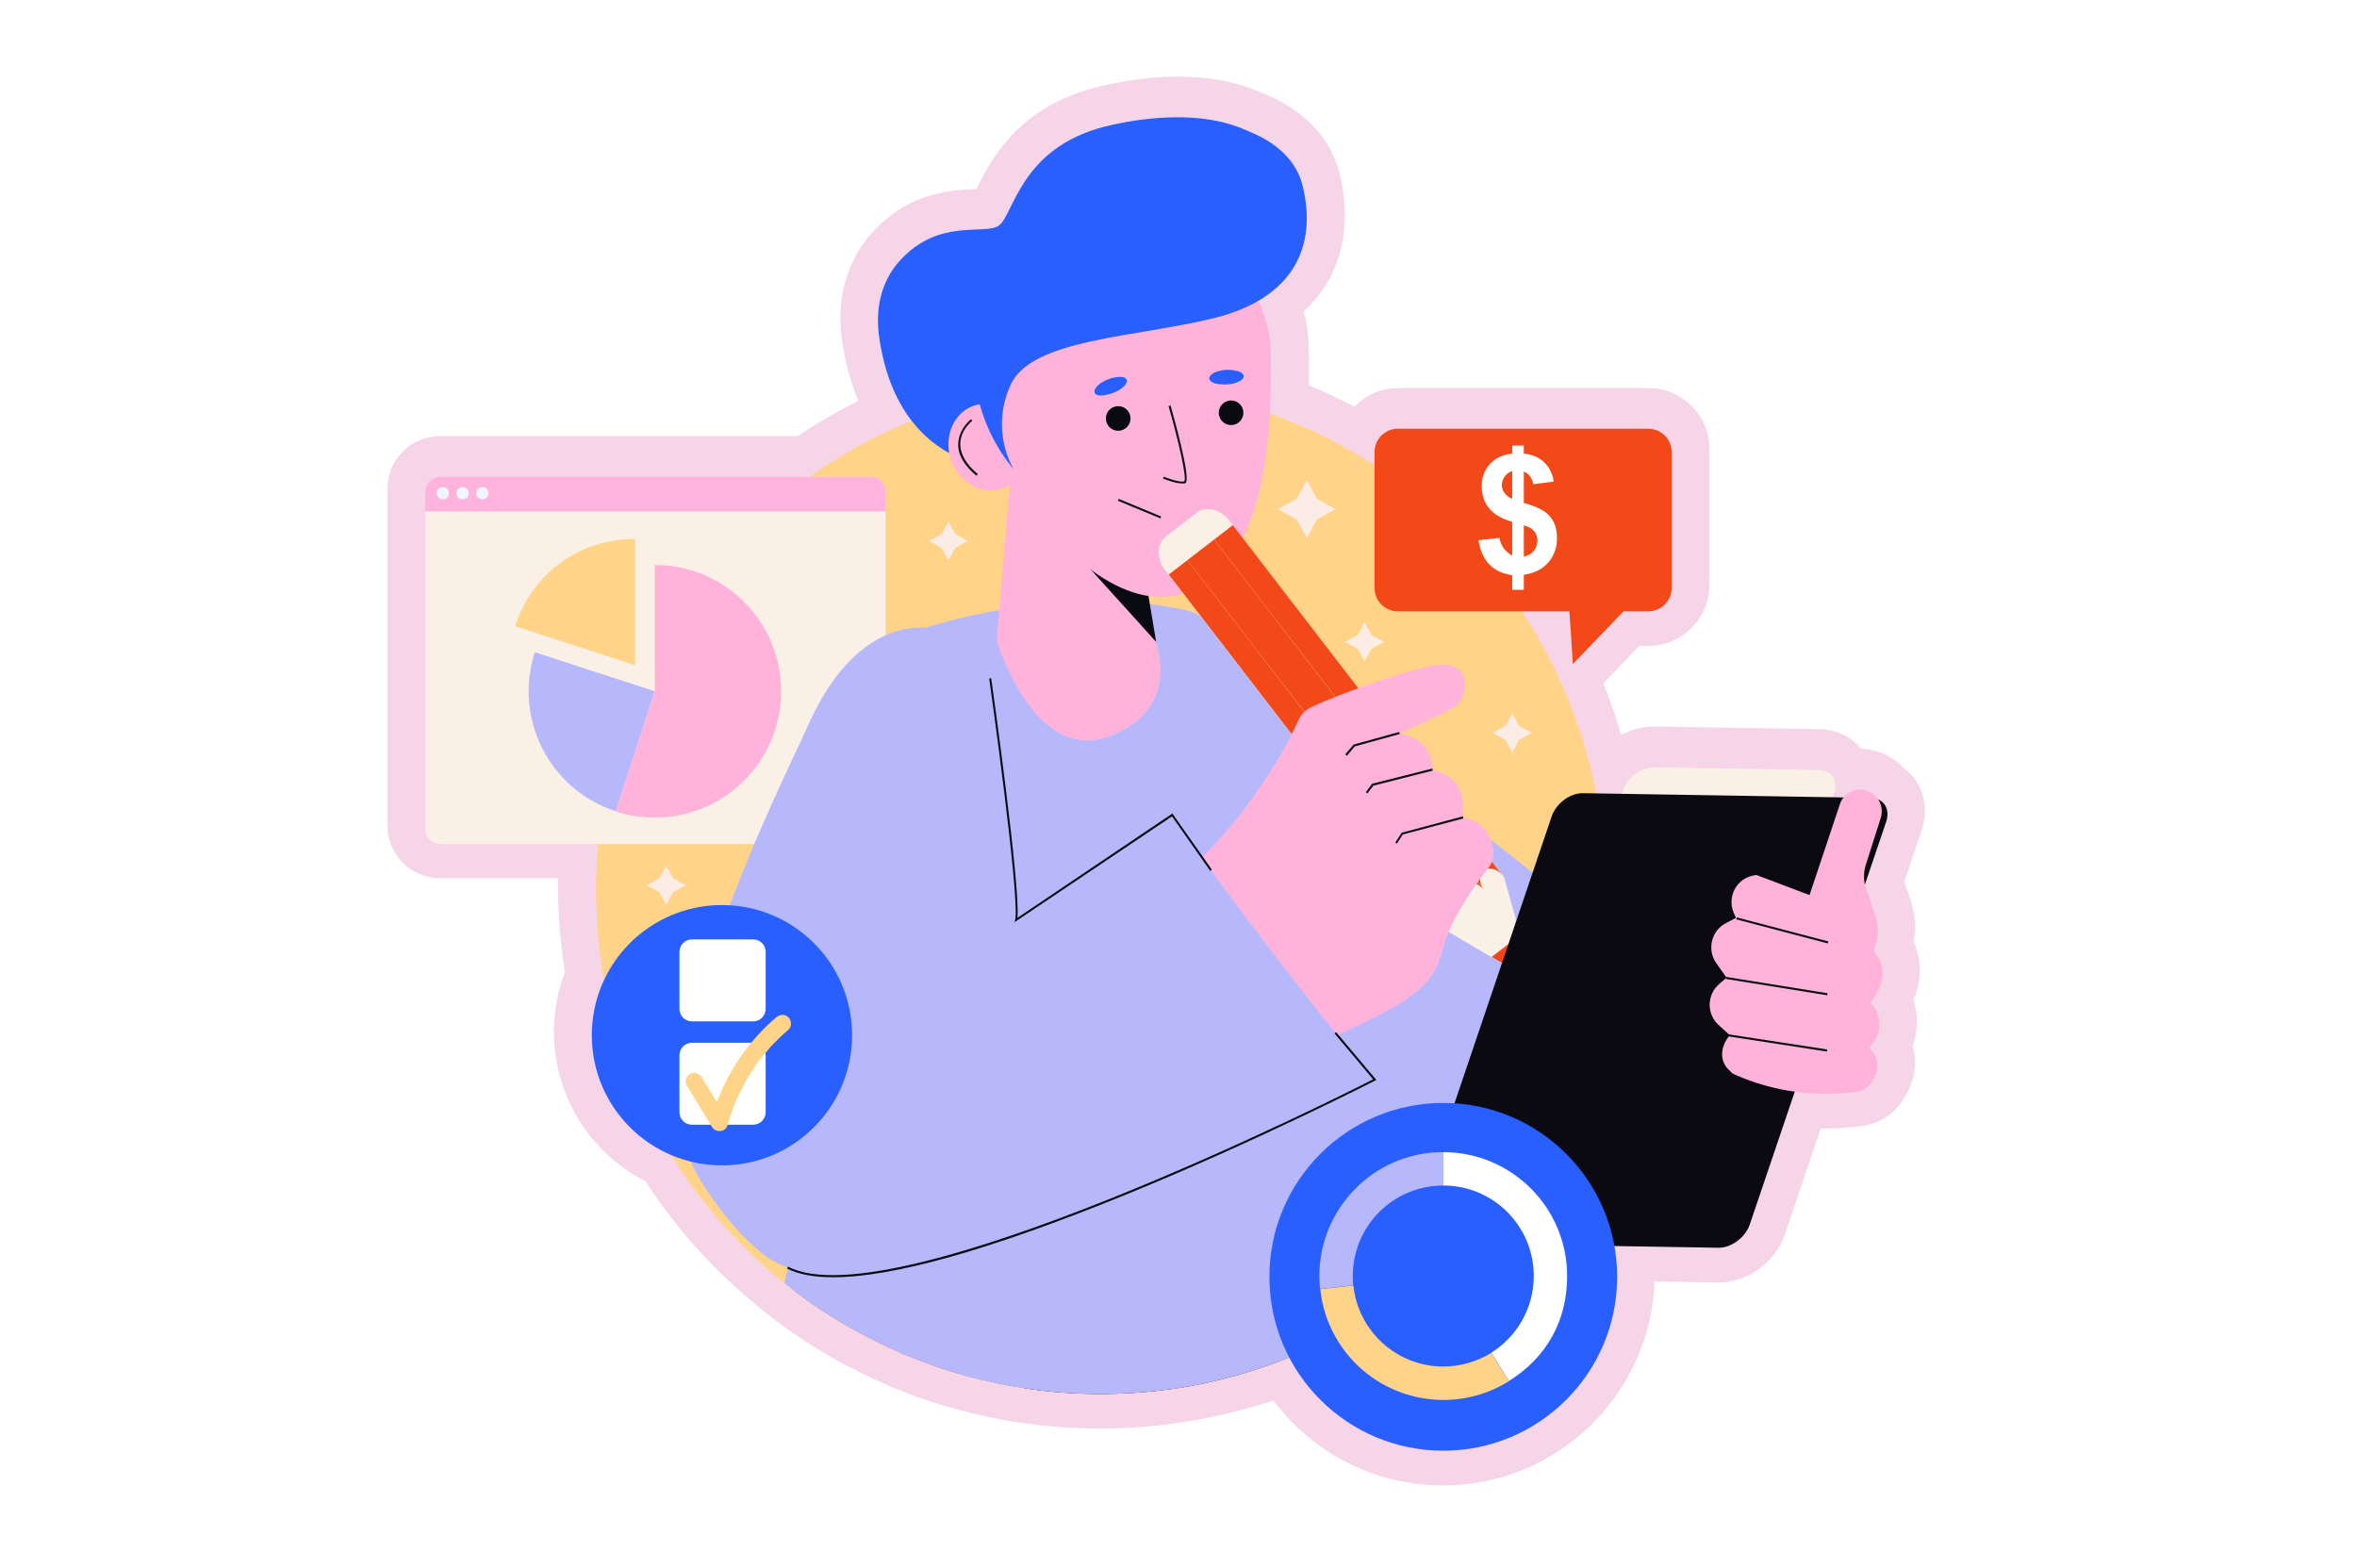 <svg xmlns="http://www.w3.org/2000/svg" xmlns:xlink="http://www.w3.org/1999/xlink" id="Layer_1" x="0px" y="0px" viewBox="0 0 1159 771" style="enable-background:new 0 0 1159 771;" xml:space="preserve"><style type="text/css">	.st0{fill:#FFFFFF;}	.st1{fill:#F7D5E9;}	.st2{fill:#FFD388;}	.st3{fill:#FAF0E6;}	.st4{fill:#FFB3DD;}	.st5{fill:#F0F5FF;}	.st6{fill:#FBECE5;}	.st7{fill:#B7B8FB;}	.st8{fill:#FFB3DA;}	.st9{fill:#F34918;}	.st10{fill:#3F3036;}	.st11{fill:#48393E;}	.st12{fill:#0A0B10;}	.st13{fill:#295FFF;}	.st14{fill:#0B0A10;}</style><rect class="st0" width="1159" height="771"></rect><g id="background">	<g>		<path class="st1" d="M709.6,730.4c-33.3,0-64-15.7-83.4-41.8c-2.9,1-5.7,1.9-8.6,2.7l-0.1,0c-1.1,0.3-2.1,0.6-3.2,0.9   c-5.9,1.7-11.8,3.1-17.5,4.3c-4.7,1-9.6,1.9-14.6,2.7c-1.3,0.2-2.6,0.4-3.9,0.6c-9.7,1.4-19.8,2.2-29.8,2.5c-0.5,0-0.9,0-1.4,0   c-1.9,0-3.9,0.1-6.1,0.1c-13.4,0-26.9-1-40.1-3c-4.6-0.7-9.3-1.5-13.9-2.5c-10.8-2.2-21.7-5.2-32.1-8.7   c-5.7-1.9-11.2-4.1-16.6-6.3c-1.3-0.5-2.7-1.1-4.1-1.8c-0.4-0.1-0.7-0.3-1.1-0.5l-0.8-0.4c-1.2-0.5-2.4-1.1-3.6-1.7   c-0.5-0.2-1.1-0.5-1.8-0.8c-1.4-0.7-2.9-1.4-4.8-2.3c-1.6-0.8-3.2-1.6-4.7-2.4c-0.3-0.2-0.6-0.3-0.8-0.4c-1.6-0.9-3.2-1.7-4.9-2.6   c-1.6-0.9-3.6-2-5.5-3.2c-1.6-0.9-3.2-1.9-4.8-2.9c-0.4-0.2-0.7-0.4-1-0.6c-1.5-0.9-3-1.9-4.5-2.8c-0.3-0.2-0.5-0.3-0.7-0.5   c-1.7-1.1-3.4-2.2-5-3.4c-2-1.4-3.7-2.6-5.2-3.7c-1.2-0.9-2.4-1.8-3.7-2.7c-0.8-0.6-1.7-1.3-2.6-2c-1.2-0.9-2.4-1.8-3.8-3   c-0.4-0.3-0.8-0.6-1.1-0.9c-1.2-1-2.4-2-3.6-3c-20.6-17.2-38.3-37.2-52.8-59.5c-27.5-14-45-42.2-45-73.5c0-10.2,1.8-20,5.4-29.3   c-2.2-13.9-3.4-28.2-3.4-42.4c0-1.2,0-2.5,0-3.8h-58c-14.3,0-25.9-11.6-25.9-25.9V240.3c0-14.3,11.6-25.9,25.9-25.9h175.9   c9.5-6.4,19.5-12.2,29.8-17.3c-3.8-9-6.6-19.1-8.1-30.2c-2.9-20.3,2.5-39.1,15.2-52.9c18.2-19.8,39.1-20.6,50.3-21   c0.2,0,0.4,0,0.6,0c0.1-0.2,0.2-0.4,0.3-0.6c6-12.1,18.5-37.3,53.5-48c0.7-0.2,1.5-0.5,2.2-0.7c1-0.3,2-0.5,3-0.8   c0.8-0.2,1.6-0.4,2.5-0.6c30.2-7.1,57.9-6,78.2,3.1c20.7,7.9,34.5,22,38.9,39.9c6.7,27.3,0.3,51.3-17.6,67.8   c1.6,6,2.4,12.2,2.5,18.6c0.1,6.1,0.1,12,0,17.7c7.6,3.2,15.1,6.7,22.4,10.6c5.5-5.7,13.1-9.2,21.6-9.2h123c16.5,0,30,13.5,30,30   v66.8c0,16.5-13.5,30-30,30H806L788.4,336c3.4,8.3,6.3,16.8,8.8,25.4c5-2.7,10.7-4.3,16.4-4.2l80.9,1.3c8.3,0.1,15.7,3.6,20.6,9.7   c2.1,0,4.1,0.3,6.2,0.8c5.6,1.3,10.6,4.2,14.4,8.3c9.5,6.7,13.3,19,9.2,31.1l-8.5,25.2l3,8.7c2.3,6.7,2.9,13.8,1.6,20.8   c2,4.3,3,9,3,13.8c0,5.6-1.4,10.7-3.1,14.9c1.1,3.3,1.7,6.9,1.7,10.5c0,4.1-0.7,8.1-2.2,11.9c0.9,3.1,1.2,5.9,1.2,8.3   c0,6.6-2.2,13.2-6.5,19.3c-4.4,6.4-11.4,10.7-19.2,11.8c-6.9,1-13.8,1.4-20.6,1.3l-17.5,51.8c-4.7,13.9-18.4,23.9-32.7,23.9   c-0.2,0-0.3,0-0.5,0l-31-0.5C811.6,685.7,765.7,730.4,709.6,730.4z M642.4,642.6l7.8,14.8c11.6,22.2,34.4,35.9,59.4,35.9   c37,0,67-30.1,67-67c0-4-0.4-8-1-11.9l-4-22.1l71.5,1.1l26.7-78.7L885,517c3.8,0.5,7.7,0.8,11.6,0.9l-3.6-3.5l11.2-12l-10.5-10.3   l12-12.6c0.4-0.5,0.7-1.1,1-1.7l-5.7-6.2l3.7-14.8c0.2-0.8,0.2-1.6-0.1-2.4L900,442c-0.6-1.6-1-3.2-1.3-4.8l-1-4.9l7.8-23.1   l-30.1-0.5l4.5-13.3l-64.9-1l-4.5,13.3l-41.1-0.7l-2.8-14.8c-1.7-9-4-17.8-6.7-26.4l-2.3,2.4l-0.7-11.5   c-6.1-16.6-14.1-32.5-24-47.5l-19-28.7h75l0.1,1.3l1.2-1.3h13.1v-52.9h-109v33.6l-28.6-18.5c-14.9-9.7-30.9-17.6-47.6-23.5   l-13.1-4.7l0.8-13.8c0.5-8.7,0.7-18.3,0.5-28.5c-0.1-6.2-1.5-12.2-4.2-17.7l-7.6-15.5l14.9-8.7c8.3-4.8,18.6-13.8,13.1-36.3   c-1.8-7.4-10-11.9-16.5-14.3l-1.2-0.5c-12.6-5.8-33.1-6.1-54.9-1c-0.6,0.2-1.3,0.3-2,0.5l-0.1,0c-0.6,0.1-1.1,0.3-1.6,0.4   c-0.4,0.1-0.8,0.2-1.2,0.4l-0.3,0.1c-19.7,6-26.1,18.8-31.2,29.1c-3.2,6.5-6.3,12.6-12.8,16.7c-6.5,4-13.5,4.2-19.8,4.5   c-9,0.4-16.8,0.7-24.6,9.1c-6.4,7-6.7,16.1-5.7,22.6c1.9,13.5,6,24.5,12.3,32.5l15,19.3l-22.7,9.2c-16.3,6.6-31.9,15.1-46.4,25.3   l-4.8,3.4H227.4V395H314l-1.8,20.1c-0.6,6.8-0.9,13.7-0.9,20.6c0,13.9,1.2,27.8,3.7,41.3l1.1,5.8l-2.5,5.3   c-2.8,6-4.3,12.5-4.3,19.3c0,18.4,10.9,34.8,27.9,42l5.4,2.3l3.1,5c13,20.9,29.1,39.5,48,55.3c1,0.8,2.1,1.7,3.2,2.6l0.3,0.2   c0.3,0.2,0.5,0.4,0.8,0.6c1.1,0.9,2.1,1.7,3.1,2.5l0.3,0.2c0.7,0.5,1.3,1,2,1.5c1.1,0.9,2.2,1.6,3.3,2.4c1.3,0.9,2.7,1.9,4.5,3.1   c1.5,1,3,2,4.5,3l0.3,0.2c1.4,0.9,2.9,1.9,4.4,2.8l0.3,0.2c1.4,0.9,2.9,1.7,4.3,2.6l0.1,0.1c1.6,0.9,3.2,1.8,4.7,2.7   c1.4,0.8,2.9,1.6,4.3,2.3l0.4,0.2c1.4,0.7,2.8,1.4,4.2,2.2c1.7,0.9,3,1.5,4.2,2.1l1.6,0.8c1,0.5,2,0.9,3,1.4   c0.2,0.1,0.5,0.2,0.7,0.3l0.8,0.3c1.2,0.5,2.3,1,3.4,1.5l0.2,0.1c4.6,1.9,9.4,3.8,14.3,5.4c9,3.1,18.3,5.6,27.6,7.5   c4,0.8,8,1.5,11.9,2.1c11.4,1.7,23,2.6,34.6,2.6c1.9,0,3.6,0,5.3-0.1l0.9,0c8.8-0.2,17.5-1,26.1-2.2c1.2-0.2,2.2-0.3,3.3-0.5   c4.3-0.7,8.5-1.4,12.4-2.3l0.2,0c4.8-1,9.9-2.3,15.1-3.7c1-0.3,1.9-0.5,2.8-0.8c6.7-2,13.4-4.4,19.8-7L642.4,642.6z M434.5,639.3   l0.1,0.1C434.6,639.4,434.6,639.3,434.5,639.3z M420.8,631.5L420.8,631.5C420.8,631.5,420.8,631.5,420.8,631.5z M905.6,479.4   L905.6,479.4L905.6,479.4z M907,476.7L907,476.7L907,476.7z"></path>	</g>	<g>		<path class="st2" d="M789.3,437.2c0,82.4-40.2,155.5-102.1,200.6c-5.2,3.8-10.7,7.5-16.2,10.9c-18.1,11.2-37.8,20-58.6,26.3   c-1,0.3-2,0.6-3,0.9c-5.4,1.5-10.8,2.9-16.4,4.1c-4.5,1-9,1.8-13.6,2.5c-1.2,0.2-2.3,0.4-3.5,0.5c-9.2,1.3-18.6,2.1-28.1,2.3   c-0.3,0-0.6,0-0.9,0c-1.9,0-3.8,0.1-5.8,0.1c-12.7,0-25.1-0.9-37.3-2.8c-4.4-0.7-8.7-1.4-12.9-2.3c-10.2-2.1-20.2-4.8-29.9-8.1   c-5.2-1.8-10.4-3.8-15.5-5.9c-1.3-0.5-2.6-1.1-3.9-1.7c-0.5-0.2-0.9-0.4-1.4-0.6c-1.2-0.6-2.5-1.1-3.7-1.7   c-0.4-0.2-0.9-0.4-1.3-0.6c-1.6-0.7-3.2-1.5-4.7-2.3c-1.5-0.8-3.1-1.5-4.6-2.3c-0.1-0.1-0.3-0.1-0.4-0.2c-1.6-0.8-3.1-1.7-4.7-2.5   c-1.7-1-3.4-1.9-5.1-2.9c-1.6-1-3.2-1.9-4.8-2.9c-0.1-0.1-0.2-0.1-0.3-0.2c-1.5-1-3.1-1.9-4.6-2.9c-0.1-0.1-0.3-0.2-0.4-0.2   c-1.6-1.1-3.2-2.1-4.8-3.2c-1.6-1.1-3.2-2.2-4.8-3.4c-1.1-0.8-2.3-1.7-3.4-2.5c-0.8-0.6-1.6-1.2-2.4-1.8c-1.2-0.9-2.3-1.8-3.5-2.7   c-0.3-0.3-0.7-0.6-1.1-0.8c-1.2-0.9-2.3-1.9-3.5-2.9c-54.4-45.5-89-113.9-89-190.5C293,300.2,404.1,189,541.1,189   C678.2,189,789.3,300.2,789.3,437.2z"></path>	</g>	<g>		<g>			<path class="st3" d="M435.5,241.8v165.8c0,4.1-3.3,7.4-7.4,7.4H216.5c-4.1,0-7.4-3.3-7.4-7.4V241.8c0-4.1,3.3-7.4,7.4-7.4h211.6    C432.2,234.4,435.5,237.7,435.5,241.8z"></path>		</g>		<g>			<path class="st4" d="M435.5,241.8v9.7H209.1v-9.7c0-4.1,3.3-7.4,7.4-7.4h211.6C432.2,234.4,435.5,237.7,435.5,241.8z"></path>		</g>		<g>			<g>				<path class="st5" d="M220.8,242.5c0,1.6-1.3,3-3,3c-1.6,0-3-1.3-3-3s1.3-3,3-3C219.4,239.5,220.8,240.9,220.8,242.5z"></path>			</g>			<g>				<path class="st5" d="M230.5,242.5c0,1.6-1.3,3-3,3s-3-1.3-3-3s1.3-3,3-3S230.5,240.9,230.5,242.5z"></path>			</g>			<g>				<path class="st5" d="M240.2,242.5c0,1.6-1.3,3-3,3c-1.6,0-3-1.3-3-3s1.3-3,3-3C238.9,239.5,240.2,240.9,240.2,242.5z"></path>			</g>		</g>	</g>	<g>		<polygon class="st6" points="642.6,236.1 647.6,245.3 656.8,250.3 647.6,255.4 642.6,264.6 637.5,255.4 628.4,250.3 637.5,245.3      "></polygon>	</g>	<g>		<polygon class="st6" points="743.6,350.8 747,357 753.2,360.4 747,363.8 743.6,370 740.2,363.8 734,360.4 740.2,357   "></polygon>	</g>	<g>		<polygon class="st6" points="671,306 674.4,312.2 680.6,315.6 674.4,319 671,325.2 667.6,319 661.4,315.6 667.6,312.2   "></polygon>	</g>	<g>		<polygon class="st6" points="466.4,256.4 469.8,262.6 476,266 469.8,269.4 466.4,275.6 463,269.4 456.8,266 463,262.6   "></polygon>	</g>	<g>		<polygon class="st6" points="327.6,425.7 331,431.9 337.2,435.3 331,438.7 327.6,445 324.2,438.7 317.9,435.3 324.2,431.9   "></polygon>	</g>	<g>		<g>			<g>				<path class="st2" d="M312.3,327.1l-59-19.2c8.5-26.1,31.6-42.9,59-42.9V327.1z"></path>			</g>		</g>		<g>			<g>				<path class="st7" d="M322,339.9l-19.2,59c-32.6-10.6-50.4-45.6-39.8-78.2l0,0L322,339.9z"></path>			</g>		</g>		<g>			<g>				<path class="st8" d="M322,339.9v-62.1c34.3,0,62.1,27.8,62.1,62.1s-27.8,62.1-62.1,62.1c-6.9,0-12.7-0.9-19.2-3L322,339.9z"></path>			</g>		</g>	</g>	<g>		<path class="st9" d="M675.9,222.3v66.8c0,6.4,5.2,11.5,11.5,11.5h84.3l0.8,11.5l0.9,14.4l13.5-14l11.4-11.9h12.2   c6.4,0,11.5-5.2,11.5-11.5v-66.8c0-6.4-5.2-11.5-11.5-11.5h-123C681,210.8,675.9,215.9,675.9,222.3z"></path>	</g>	<g>		<g>			<g>				<g>					<path class="st0" d="M743.6,273.2l0-16.6c-5.2-1.5-9-3.7-11.4-6.7c-2.4-3-3.6-6.6-3.6-10.9c0-4.3,1.4-8,4.1-10.9      c2.7-2.9,6.4-4.6,10.9-5.1v-3.9h5.7v3.9c4.2,0.5,7.5,1.9,10,4.3c2.5,2.4,4.1,5.5,4.7,9.5l-10,1.3c-0.6-3.1-2.2-5.2-4.7-6.3      v15.5c6.3,1.7,10.6,3.9,12.9,6.7c2.3,2.7,3.4,6.2,3.4,10.5c0,4.8-1.4,8.8-4.3,12.1c-2.9,3.3-6.9,5.3-12,6l0,7.4h-5.7l0-7.2      c-4.6-0.6-8.3-2.3-11.1-5.1c-2.8-2.8-4.7-6.9-5.5-12.1l10.3-1.1c0.4,2.1,1.2,3.9,2.4,5.5C740.9,271.4,742.2,272.5,743.6,273.2z       M743.6,231.6c-1.6,0.5-2.8,1.4-3.7,2.7c-0.9,1.3-1.4,2.7-1.4,4.2c0,1.4,0.4,2.7,1.3,3.9c0.8,1.2,2.1,2.2,3.8,2.9V231.6z       M749.3,273.7c2-0.4,3.6-1.3,4.8-2.7c1.2-1.5,1.9-3.2,1.9-5.2c0-1.8-0.5-3.3-1.6-4.6c-1-1.3-2.8-2.3-5.1-2.9V273.7z"></path>				</g>			</g>		</g>	</g></g><g id="man">	<g>		<path class="st10" d="M541.1,685.4c-12.7,0-25.1-0.9-37.3-2.8l3-28.4l12.8-120.9l102.9-49.6c0,0,24.9,81.2,48.5,165   c-18.1,11.2-37.8,20-58.6,26.3c-1,0.3-2,0.6-3,0.9c-5.4,1.5-10.8,2.9-16.4,4.1c-4.5,1-9,1.8-13.6,2.5c-1.2,0.2-2.3,0.4-3.5,0.5   c-9.2,1.3-18.6,2.1-28.1,2.3c-0.3,0-0.6,0-0.9,0C545,685.4,543,685.4,541.1,685.4z"></path>	</g>	<g>		<path class="st11" d="M576.3,673.2l-0.4,9.7c-9.2,1.3-18.6,2.1-28.1,2.3c-0.3,0-0.6,0-0.9,0c-1.9,0-3.8,0.1-5.8,0.1   c-12.7,0-25.1-0.9-37.3-2.8c-4.4-0.7-8.7-1.4-12.9-2.3c-10.2-2.1-20.2-4.8-29.9-8.1c-5.2-1.8-10.4-3.8-15.5-5.9   c-1.3-0.5-2.6-1.1-3.9-1.7c-0.5-0.2-0.9-0.4-1.4-0.6c-1.2-0.6-2.5-1.1-3.7-1.7c-0.4-0.2-0.9-0.4-1.3-0.6c-1.6-0.7-3.2-1.5-4.7-2.3   c-1.5-0.8-3.1-1.5-4.6-2.3c-0.1-0.1-0.3-0.1-0.4-0.2c-1.6-0.8-3.1-1.7-4.7-2.5c-1.7-1-3.4-1.9-5.1-2.9c-1.6-1-3.2-1.9-4.8-2.9   c-0.1-0.1-0.2-0.1-0.3-0.2c-1.5-1-3.1-1.9-4.6-2.9c-0.1-0.1-0.3-0.2-0.4-0.2c-1.6-1.1-3.2-2.1-4.8-3.2c-1.6-1.1-3.2-2.2-4.8-3.4   c-1.1-0.8-2.3-1.7-3.4-2.5c-0.8-0.6-1.6-1.2-2.4-1.8c1.3-3.6,2.7-7.2,4.2-10.8l112.5,30.8L576.3,673.2z"></path>	</g>	<g>		<path class="st7" d="M687.2,637.8c-5.2,3.8-10.7,7.5-16.2,10.9c-18.1,11.2-37.8,20-58.6,26.3c-1,0.3-2,0.6-3,0.9   c-5.4,1.5-10.8,2.9-16.4,4.1c-4.5,1-9,1.8-13.6,2.5c-1.2,0.2-2.3,0.4-3.5,0.5c-9.2,1.3-18.6,2.1-28.1,2.3c-0.3,0-0.6,0-0.9,0   c-1.9,0-3.8,0.1-5.8,0.1c-12.7,0-25.1-0.9-37.3-2.8c-4.4-0.7-8.7-1.4-12.9-2.3c-10.2-2.1-20.2-4.8-29.9-8.1   c-5.2-1.8-10.4-3.8-15.5-5.9c-1.3-0.5-2.6-1.1-3.9-1.7c-0.5-0.2-0.9-0.4-1.4-0.6c-1.2-0.6-2.5-1.1-3.7-1.7   c-0.4-0.2-0.9-0.4-1.3-0.6c-1.6-0.7-3.2-1.5-4.7-2.3c-1.5-0.8-3.1-1.5-4.6-2.3c-0.1-0.1-0.3-0.1-0.4-0.2c-1.6-0.8-3.1-1.7-4.7-2.5   c-1.7-1-3.4-1.9-5.1-2.9c-1.6-1-3.2-1.9-4.8-2.9c-0.1-0.1-0.2-0.1-0.3-0.2c-1.5-1-3.1-1.9-4.6-2.9c-0.1-0.1-0.3-0.2-0.4-0.2   c-1.6-1.1-3.2-2.1-4.8-3.2c-1.6-1.1-3.2-2.2-4.8-3.4c-1.1-0.8-2.3-1.7-3.4-2.5c-0.8-0.6-1.6-1.2-2.4-1.8c-1.2-0.9-2.3-1.8-3.5-2.7   c-0.3-0.3-0.7-0.6-1.1-0.8l21.5-83l38.1-236c0,0,69.8-26.4,137-12.1C641.9,312,674.6,529.5,687.2,637.8z"></path>	</g>	<g>		<polygon class="st7" points="595.4,304.8 805.9,470.1 742.9,606.3 659,537 605.5,329.5   "></polygon>	</g>	<g>		<g>			<g>				<g>					<path class="st8" d="M497,233.6l-6.9,81.4c0,0,18.3,61.7,56.1,46.8c37.9-14.9,20.4-51.1,20.4-51.1l-3.5-27.1L497,233.6z"></path>				</g>				<g>					<polygon class="st12" points="502.4,242.5 564.5,291.6 568.5,315.6      "></polygon>				</g>				<g>					<path class="st8" d="M624.9,173.5c-0.8-46.9-53.7-74.2-92.3-64.2c-35.5,9.2-56.4,47.9-49.8,89.5c-1.1,0.1-2.2,0.3-3.3,0.6      c-10.2,3-15.5,14.6-12,26c3.5,11.3,14.6,18.1,24.8,15.1c2-0.6,3.8-1.5,5.4-2.7c18.5,28.3,51.9,62.3,81.8,54.6      C618,282.3,625.9,227.9,624.9,173.5z"></path>				</g>			</g>			<g>				<g>					<g>						<path class="st13" d="M479.5,199.3c1.1-0.3,2.2-0.5,3.3-0.6c-6.5-41.5,14.3-80.3,49.8-89.5c30.3-7.8,62.2,8.2,80.5,37.3       c19.1-14.2,26.3-36.2,20.9-58c-7.4-30-48.6-36.7-90.7-26.2c-42,10.4-45,44.3-52.4,48.8c-7.4,4.5-29.2-3.8-48.2,16.8       c-9.5,10.3-12.4,24.1-10.4,37.8c4.7,32.8,19.9,49.1,34.5,57.1C464.8,212.4,470.1,202.1,479.5,199.3z"></path>					</g>				</g>				<g>					<path class="st13" d="M498.5,230.7c0,0-52.1-56.3,15.4-115.7c6.5-5.7-12.5-42.2,29.5-52.7c42-10.4,89.7-1.1,97.1,28.9      c7.4,30-4.5,55.4-43.1,65.1c-38.7,9.7-90.4,10.1-100.6,33.2C486.6,212.5,498.5,230.7,498.5,230.7z"></path>				</g>			</g>		</g>	</g>	<g>		<g>			<g>				<path class="st3" d="M754,482.7l-14.4-51.4L604.5,256c-4.3-5.6-11.6-7.4-16.1-3.9l-15.1,11.7c-4.5,3.5-4.7,10.9-0.4,16.6     L708,455.7L754,482.7z"></path>			</g>			<g>				<polygon class="st9" points="733.5,470.5 754,482.7 747.4,459.8     "></polygon>			</g>			<g>				<path class="st9" d="M729.7,428.1c2.6-2,6.6-0.9,9.1,2.3L606.2,258.2l-9.2,7.1l132.4,171.9c0,0,0,0,0,0     C727.1,433.8,727.3,430,729.7,428.1z"></path>			</g>			<g>				<path class="st9" d="M707.4,445.3c2.4-1.9,6.2-0.9,8.8,1.9c0,0,0,0,0,0L583.9,275.4l-9.2,7.1l132.7,172.3     C704.8,451.5,704.8,447.3,707.4,445.3z"></path>			</g>			<g>				<path class="st9" d="M717.1,434.8c3.4-2.6,8.7-1.5,12.2,2.4c0,0,0,0,0,0L597,265.3l-13.1,10.1l132.4,171.8c0,0,0,0,0,0     C713.4,442.8,713.7,437.4,717.1,434.8z"></path>			</g>		</g>	</g>	<g>		<path class="st8" d="M494.6,530.4c-10.3-42.2,73.4-69.5,122.1-139.2c23.6-33.7,19.5-37.9,26.2-42.4c4.6-3.1,37.9-16.1,60.1-21.2   c22.3-5.1,19.6,15.7,11.9,20.1c-11.2,6.4-26.8,12.8-26.8,12.8l4.5,1.4c6.6,2,11.2,7.9,11.6,14.7l0.1,1.9l3.5,1.1   c6.6,2.2,11.2,8.3,11.4,15.3l0.2,7.1l0,0c6.7,0.8,12.2,5.6,14,12l0.6,2.2c1,3.7,0.2,7.6-2.1,10.6c-5.1,6.5-14.2,18.9-19.1,30.3   c-6.5,15.4-2.7,24.3-29.5,39.3C656.5,511.3,506.5,579,494.6,530.4z"></path>	</g>	<g>		<path class="st7" d="M436.6,624.7c65.1-8.3,204.3-76,239.4-93.9c-17.6-18.9-77.3-96.4-99.7-130.2c-5.1,5.6-69.9,45.5-76.7,51.6   c0.2-52.7-12.1-113.6-12.8-118.8c-3.4-25.1-57.5-48.9-89.6,23.6c-11.8,26.7-85.7,170-53.5,222.3c9.7,15.7,20.1,28.1,31.2,37.1   c7.4,6,17.8,9.5,30.7,10.5C415.1,628.2,426.5,626.8,436.6,624.7z"></path>	</g>	<g>		<g>			<g>				<path class="st3" d="M884.3,408l-80.9-1.3c-6.3-0.1-9.7-5.3-7.6-11.7l2.2-6.3c2.2-6.4,9-11.5,15.4-11.4l80.9,1.3     c6.3,0.1,9.7,5.3,7.6,11.7l-2.1,6.3C897.5,403,890.6,408.1,884.3,408z"></path>			</g>		</g>		<g>			<g>				<path class="st14" d="M845,613.5l-141.5-2.3c-6.3-0.1-9.7-5.3-7.6-11.7L763,401.4c2.2-6.4,9-11.5,15.4-11.4l141.5,2.3     c6.3,0.1,9.7,5.3,7.6,11.7l-67.1,198.1C858.2,608.5,851.3,613.6,845,613.5z"></path>			</g>		</g>	</g>	<g>		<g>			<path class="st8" d="M889.8,440.1l14.8-44.3c1.6-5.4,7.1-8.6,12.5-7.3l0,0c6,1.4,9.6,7.7,7.7,13.7l-7.3,22.9    c-1.3,4-1.2,8.3,0.2,12.2l4.4,12.6c1.4,4.2,1.6,8.7,0.6,12.9l-1.3,5v0c10.5,11.4-1.7,25.2-1.7,25.2l0,0c5.8,5.7,6,15.1,0.3,21    l-1,1.1l0,0c6.8,6.5,3.9,13.4,1,17.5c-1.6,2.2-4,3.7-6.7,4.1c-20.2,2.9-40.9,0.1-59.7-8.1l-1.7-0.8l-1.2-1.2    c-5.3-4.6-4.9-11.4-0.6-17l0.5-0.6l-5.6-5.1c-5.9-5.4-5.7-14.9,0.4-20.1l3.6-3.1l-5.1-7.2c-4.6-6.6-2.4-15.8,4.6-19.5l5.1-2.7    l-1.1-2.5c-3.3-7.8,1.3-16.7,9.6-18.3l1.5-0.3L889.8,440.1z"></path>		</g>	</g>	<g>		<path class="st13" d="M599.8,182.3c2.5-0.6,5.5-0.7,8.9,0.2c3.7,1,3.9,3.7,0.1,5.3c-2.2,1-5.4,1.6-9.9,1   C592.9,188,593.3,183.8,599.8,182.3z"></path>	</g>	<g>		<path class="st13" d="M542,187.9c2.2-1.3,5-2.4,8.5-2.6c3.8-0.2,4.9,2.3,1.8,5c-1.8,1.6-4.6,3.2-9.1,4   C537.2,195.5,536.3,191.4,542,187.9z"></path>	</g>	<g>		<path class="st12" d="M543.8,206.1c0.2,3.3,3,5.9,6.4,5.7c3.3-0.2,5.9-3,5.7-6.4c-0.2-3.3-3-5.9-6.4-5.7   C546.1,199.9,543.6,202.8,543.8,206.1z"></path>	</g>	<g>		<path class="st12" d="M599.3,203.3c0.2,3.3,3,5.9,6.4,5.7c3.3-0.2,5.9-3,5.7-6.4c-0.2-3.3-3-5.9-6.4-5.7   C601.7,197.1,599.1,200,599.3,203.3z"></path>	</g>	<g>		<path class="st12" d="M581.3,237.7c-3.6,0-9.1-2.3-9.4-2.4l0.4-0.9c0.1,0,6.8,2.9,10,2.3c1.5-1.1-2.7-19.7-7.7-37l1-0.3   c1,3.5,9.7,34.2,7.6,37.8c-0.2,0.3-0.5,0.5-0.7,0.5C582.1,237.7,581.7,237.7,581.3,237.7z"></path>	</g>	<g>					<rect x="559.7" y="238.9" transform="matrix(0.383 -0.924 0.924 0.383 114.599 671.881)" class="st12" width="1" height="22.6"></rect>	</g>	<g>		<path class="st12" d="M480.1,233.9c-6.1-5.1-9.1-10.4-8.9-15.7c0.2-7.3,6.1-11.9,6.3-12.1l0.6,0.8c-0.1,0-5.8,4.5-5.9,11.3   c-0.1,5,2.8,10,8.6,14.9L480.1,233.9z"></path>	</g>	<g>					<rect x="875.8" y="433.8" transform="matrix(0.254 -0.967 0.967 0.254 211.801 1188.75)" class="st12" width="1" height="46.6"></rect>	</g>	<g>					<rect x="873.4" y="459.5" transform="matrix(0.159 -0.987 0.987 0.159 256.362 1270.332)" class="st12" width="1" height="50.4"></rect>	</g>	<g>					<rect x="874.2" y="488.3" transform="matrix(0.152 -0.988 0.988 0.152 234.816 1299.097)" class="st12" width="1" height="48.8"></rect>	</g>	<g>		<polygon class="st12" points="662.3,371.6 661.5,370.9 665.6,366.1 688,359.9 688.3,360.9 666.2,367   "></polygon>	</g>	<g>		<polygon class="st12" points="672.4,390.1 671.6,389.5 674.7,385.4 674.9,385.3 704.3,377.9 704.5,378.9 675.3,386.3   "></polygon>	</g>	<g>		<polygon class="st12" points="686.9,414.8 686.1,414.3 689.2,409.5 689.4,409.4 719.3,401.4 719.6,402.4 689.8,410.3   "></polygon>	</g>	<g>		<path class="st12" d="M498.9,453.4l0.3-1.2c2.4-10.7-12.6-117.5-12.8-118.6l1-0.1c0.6,4.3,14.4,102.3,12.9,117.8l76.2-51.3   l19.4,27.6l-0.8,0.6l-18.8-26.8L498.9,453.4z"></path>	</g>	<g>		<path class="st12" d="M409.8,628c-9.6,0-17.2-1.4-22.8-4.3l0.5-0.9c51.9,27,274.9-85.5,287.7-92.1l-19-22.6l0.8-0.6l19.8,23.5   l-0.6,0.3c-0.6,0.3-59.4,30.4-124.1,56.7C486.6,614.6,439,628,409.8,628z"></path>	</g></g><g id="icons">	<g>		<circle class="st13" cx="355" cy="509" r="64"></circle>	</g>	<g>		<circle class="st13" cx="709.7" cy="627.8" r="85.5"></circle>	</g>	<g>		<path class="st7" d="M665.2,627.4c0-24.6,19.9-44.5,44.5-44.5v-16.4c-2.2,0-4.2,0.1-6.4,0.3c-33.4,3.5-57.7,33.5-54.2,66.9   l16.3-1.7C665.3,630.5,665.2,629,665.2,627.4z"></path>	</g>	<g>		<path class="st0" d="M709.7,566.5v16.4c24.6,0,44.5,19.9,44.5,44.5c0,15.9-8.4,29.9-20.9,37.7L742,679   c18.6-11.6,28.6-29.7,28.6-51.6C770.6,593.8,743.3,566.5,709.7,566.5z"></path>	</g>	<g>		<path class="st2" d="M709.7,671.9c-23,0-41.9-17.5-44.2-39.8l-16.3,1.7c1,9.5,3.9,17.8,8.9,25.9c17.8,28.5,55.4,37.2,83.9,19.4   l-8.7-13.9C726.4,669.4,718.4,671.9,709.7,671.9z"></path>	</g>	<g>		<g>			<path class="st0" d="M370.4,502.2h-30.2c-3.4,0-6.1-2.8-6.1-6.1v-28.1c0-3.4,2.8-6.1,6.1-6.1h30.2c3.4,0,6.1,2.8,6.1,6.1V496    C376.5,499.4,373.8,502.2,370.4,502.2z"></path>		</g>		<g>			<path class="st0" d="M370.4,553h-30.2c-3.4,0-6.1-2.8-6.1-6.1v-28.1c0-3.4,2.8-6.1,6.1-6.1h30.2c3.4,0,6.1,2.8,6.1,6.1v28.1    C376.5,550.2,373.8,553,370.4,553z"></path>		</g>	</g>	<g>		<path class="st2" d="M337.8,533.9c4.1,6.7,8.2,13.5,12.3,20.2c1.9,3.1,6.8,2.6,7.7-1c1-3.6,2.2-7.2,3.6-10.6   c0.1-0.2,0.2-0.5,0.3-0.7c-0.1,0.2-0.3,0.7,0,0c0.2-0.4,0.3-0.7,0.5-1.1c0.4-0.9,0.8-1.9,1.3-2.8c0.8-1.7,1.7-3.3,2.5-5   c1.8-3.3,3.8-6.4,5.9-9.5c0.5-0.7,1.1-1.5,1.6-2.2c0.4-0.5-0.4,0.5,0,0c0.1-0.2,0.2-0.3,0.4-0.5c0.3-0.4,0.6-0.8,1-1.2   c1.2-1.5,2.5-3,3.7-4.4c2.8-3.1,5.9-6.1,9.1-8.8c1.7-1.4,1.6-4.6,0-6.1c-1.8-1.7-4.2-1.5-6,0c-11.9,10.1-21.4,23.1-27.5,37.5   c-1.8,4.3-3.3,8.6-4.6,13.1c2.6-0.3,5.2-0.7,7.7-1c-4.1-6.7-8.2-13.5-12.3-20.2c-1.2-1.9-3.8-2.8-5.8-1.5   C337.4,529.2,336.5,531.8,337.8,533.9L337.8,533.9z"></path>	</g></g></svg>